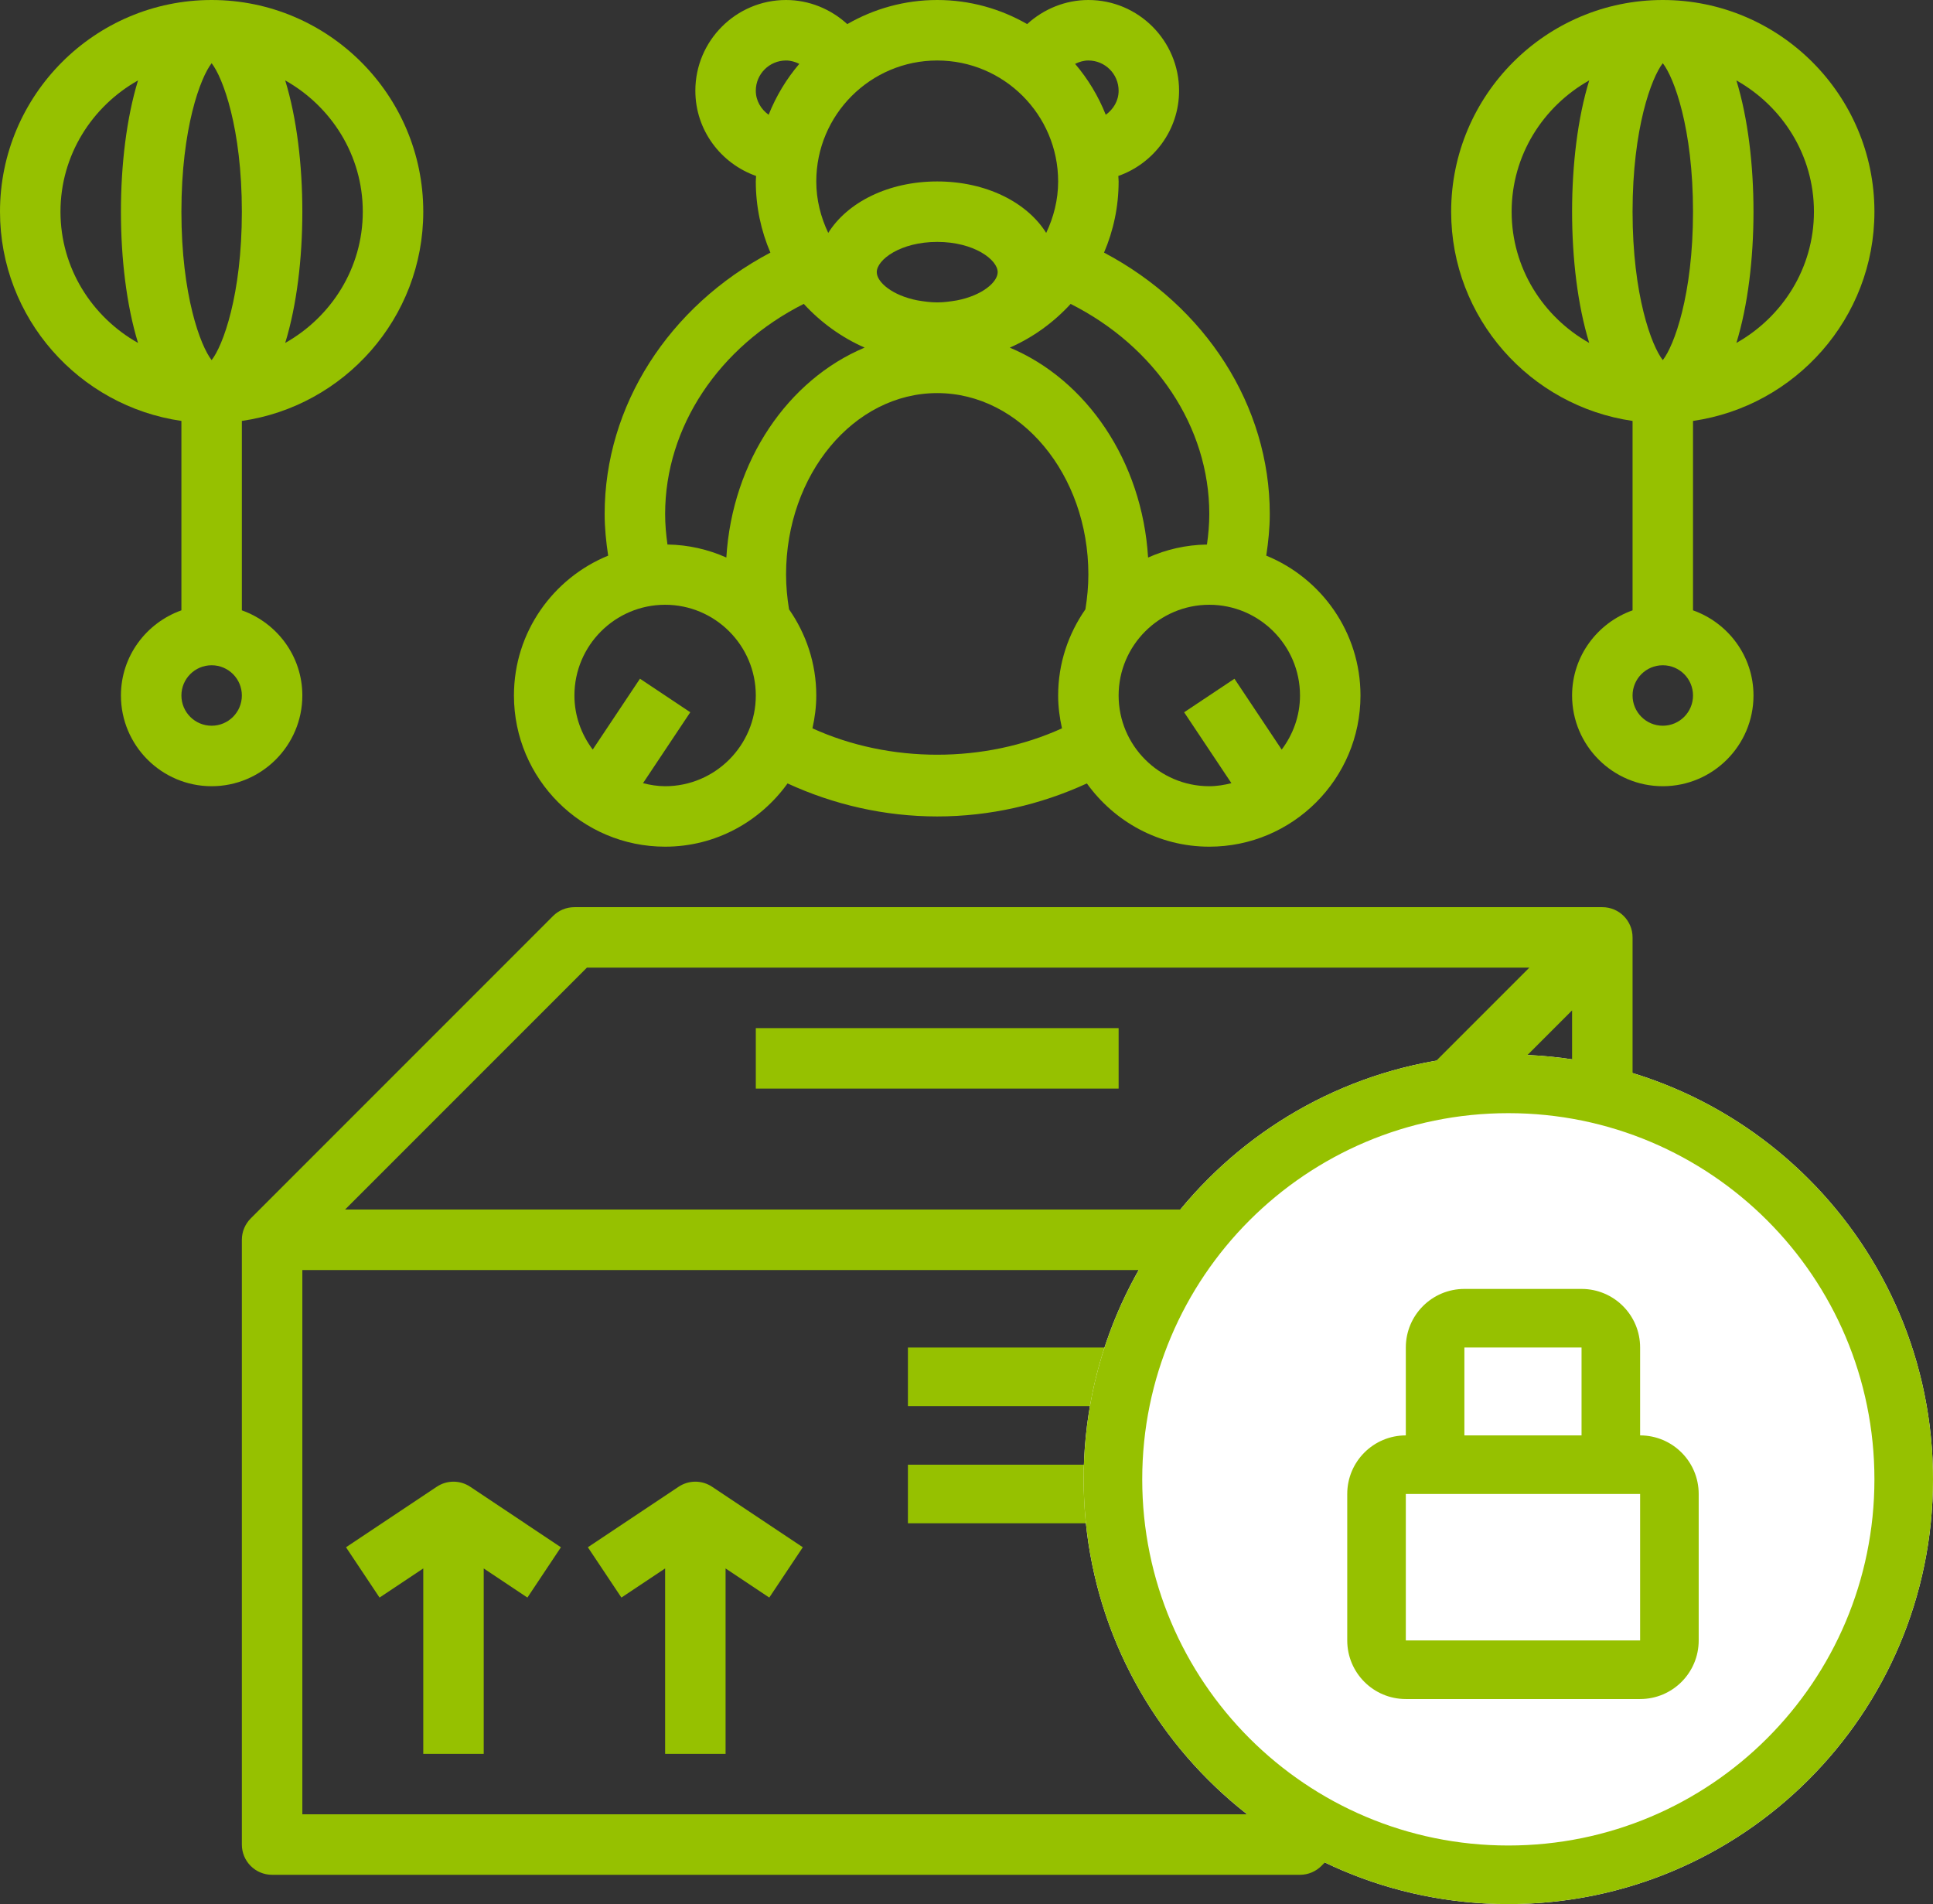 <svg width="66" height="65" viewBox="0 0 66 65" fill="none" xmlns="http://www.w3.org/2000/svg">
<rect x="0" y="0" width="66" height="65" fill="#333333" stroke="none"/>
<path d="M25.806 35.097H38.194V37.161H25.806V35.097Z" fill="#96C100"/>
<path d="M14.452 53.542V59.871H16.516V53.542L18.008 54.536L19.152 52.819L16.056 50.754C15.709 50.522 15.258 50.522 14.911 50.754L11.814 52.819L12.959 54.536L14.452 53.542Z" fill="#96C100"/>
<path d="M22.71 53.542V59.871H24.774V53.542L26.266 54.536L27.411 52.819L24.314 50.754C23.967 50.522 23.516 50.522 23.169 50.754L20.072 52.819L21.217 54.536L22.71 53.542Z" fill="#96C100"/>
<path d="M31 46H38V48H31V46Z" fill="#96C100"/>
<path d="M31 50H38V52H31V50Z" fill="#96C100"/>
<path d="M22.71 28.903C24.434 28.903 25.952 28.047 26.89 26.744C28.471 27.471 30.21 27.871 32 27.871C33.79 27.871 35.529 27.471 37.11 26.744C38.048 28.047 39.566 28.903 41.29 28.903C44.136 28.903 46.452 26.588 46.452 23.742C46.452 21.584 45.119 19.738 43.235 18.968C43.306 18.497 43.355 18.024 43.355 17.548C43.355 13.851 41.165 10.456 37.696 8.623C38.016 7.877 38.194 7.055 38.194 6.194C38.194 6.131 38.186 6.069 38.184 6.007C39.388 5.581 40.258 4.444 40.258 3.097C40.258 1.389 38.869 0 37.161 0C36.375 0 35.634 0.307 35.071 0.822C34.165 0.302 33.118 0 32 0C30.882 0 29.835 0.302 28.929 0.823C28.366 0.308 27.625 0 26.839 0C25.131 0 23.742 1.389 23.742 3.097C23.742 4.444 24.612 5.581 25.816 6.007C25.814 6.069 25.806 6.131 25.806 6.194C25.806 7.055 25.984 7.877 26.304 8.623C22.835 10.456 20.645 13.851 20.645 17.548C20.645 18.024 20.694 18.497 20.765 18.968C18.881 19.738 17.548 21.584 17.548 23.742C17.548 26.588 19.864 28.903 22.71 28.903ZM27.74 24.863C27.821 24.501 27.871 24.128 27.871 23.742C27.871 22.648 27.524 21.637 26.941 20.801C26.877 20.41 26.839 20.012 26.839 19.613C26.839 16.197 29.154 13.419 32 13.419C34.846 13.419 37.161 16.197 37.161 19.613C37.161 20.011 37.123 20.409 37.06 20.8C36.477 21.636 36.129 22.648 36.129 23.742C36.129 24.128 36.179 24.501 36.26 24.863C33.623 26.064 30.377 26.064 27.74 24.863V24.863ZM29.936 9.29C29.936 8.869 30.74 8.258 32 8.258C33.26 8.258 34.065 8.869 34.065 9.29C34.065 9.631 33.534 10.089 32.669 10.255C32.45 10.291 32.229 10.323 32 10.323C31.771 10.323 31.55 10.291 31.331 10.255C30.466 10.089 29.936 9.631 29.936 9.29ZM44.387 23.742C44.387 24.437 44.15 25.072 43.762 25.589L42.149 23.17L40.431 24.315L42.045 26.735C41.802 26.796 41.553 26.839 41.29 26.839C39.583 26.839 38.194 25.449 38.194 23.742C38.194 22.035 39.583 20.645 41.29 20.645C42.998 20.645 44.387 22.035 44.387 23.742ZM41.29 17.548C41.29 17.897 41.259 18.244 41.21 18.589C40.495 18.6 39.816 18.757 39.2 19.033C38.998 15.729 37.091 12.962 34.478 11.867C35.273 11.518 35.977 11.006 36.556 10.375C39.447 11.832 41.29 14.567 41.29 17.548V17.548ZM38.194 3.097C38.194 3.441 38.014 3.731 37.755 3.918C37.502 3.281 37.147 2.694 36.708 2.18C36.849 2.111 37 2.065 37.161 2.065C37.731 2.065 38.194 2.527 38.194 3.097ZM36.129 6.194C36.129 6.824 35.975 7.416 35.721 7.951C35.066 6.906 33.669 6.194 32 6.194C30.331 6.194 28.934 6.906 28.279 7.951C28.025 7.416 27.871 6.824 27.871 6.194C27.871 3.916 29.723 2.065 32 2.065C34.277 2.065 36.129 3.916 36.129 6.194V6.194ZM25.806 3.097C25.806 2.527 26.269 2.065 26.839 2.065C27 2.065 27.151 2.111 27.291 2.18C26.852 2.694 26.498 3.281 26.244 3.918C25.986 3.731 25.806 3.441 25.806 3.097ZM27.444 10.374C28.023 11.005 28.727 11.517 29.522 11.866C26.909 12.961 25.002 15.729 24.8 19.032C24.183 18.757 23.506 18.599 22.79 18.588C22.741 18.244 22.71 17.897 22.71 17.548C22.71 14.567 24.553 11.832 27.444 10.374ZM22.71 20.645C24.417 20.645 25.806 22.035 25.806 23.742C25.806 25.449 24.417 26.839 22.71 26.839C22.448 26.839 22.198 26.796 21.955 26.735L23.569 24.314L21.851 23.169L20.238 25.588C19.85 25.072 19.613 24.437 19.613 23.742C19.613 22.035 21.002 20.645 22.71 20.645V20.645Z" fill="#96C100"/>
<path d="M64 7.226C64 3.242 60.758 0 56.774 0C52.791 0 49.548 3.242 49.548 7.226C49.548 10.858 52.247 13.865 55.742 14.369V20.835C54.544 21.262 53.677 22.398 53.677 23.742C53.677 25.449 55.067 26.839 56.774 26.839C58.482 26.839 59.871 25.449 59.871 23.742C59.871 22.398 59.005 21.262 57.806 20.835V14.369C61.302 13.865 64 10.858 64 7.226V7.226ZM56.774 2.158C57.156 2.644 57.806 4.374 57.806 7.226C57.806 10.078 57.156 11.808 56.774 12.293C56.392 11.808 55.742 10.078 55.742 7.226C55.742 4.374 56.392 2.644 56.774 2.158V2.158ZM61.935 7.226C61.935 9.155 60.859 10.821 59.287 11.707C59.682 10.419 59.871 8.82 59.871 7.226C59.871 5.632 59.682 4.033 59.287 2.745C60.859 3.63 61.935 5.297 61.935 7.226ZM51.613 7.226C51.613 5.297 52.69 3.63 54.262 2.745C53.866 4.033 53.677 5.632 53.677 7.226C53.677 8.82 53.866 10.419 54.262 11.707C52.69 10.821 51.613 9.155 51.613 7.226ZM56.774 24.774C56.204 24.774 55.742 24.312 55.742 23.742C55.742 23.172 56.204 22.71 56.774 22.71C57.344 22.71 57.806 23.172 57.806 23.742C57.806 24.312 57.344 24.774 56.774 24.774Z" fill="#96C100"/>
<path d="M10.323 23.742C10.323 22.398 9.457 21.262 8.258 20.835V14.369C11.753 13.865 14.452 10.858 14.452 7.226C14.452 3.242 11.209 0 7.226 0C3.242 0 0 3.242 0 7.226C0 10.858 2.698 13.865 6.194 14.369V20.835C4.995 21.262 4.129 22.398 4.129 23.742C4.129 25.449 5.518 26.839 7.226 26.839C8.933 26.839 10.323 25.449 10.323 23.742ZM7.226 2.158C7.608 2.644 8.258 4.373 8.258 7.226C8.258 10.079 7.608 11.808 7.226 12.293C6.844 11.808 6.194 10.079 6.194 7.226C6.194 4.373 6.844 2.644 7.226 2.158V2.158ZM12.387 7.226C12.387 9.155 11.31 10.821 9.738 11.707C10.134 10.419 10.323 8.82 10.323 7.226C10.323 5.632 10.134 4.033 9.738 2.745C11.31 3.63 12.387 5.297 12.387 7.226ZM2.065 7.226C2.065 5.297 3.141 3.63 4.713 2.745C4.318 4.033 4.129 5.632 4.129 7.226C4.129 8.82 4.318 10.419 4.713 11.707C3.141 10.821 2.065 9.155 2.065 7.226ZM7.226 24.774C6.656 24.774 6.194 24.312 6.194 23.742C6.194 23.172 6.656 22.71 7.226 22.71C7.796 22.71 8.258 23.172 8.258 23.742C8.258 24.312 7.796 24.774 7.226 24.774Z" fill="#96C100"/>
<path d="M66 50.5C66 58.508 59.508 65 51.5 65C43.492 65 37 58.508 37 50.5C37 42.492 43.492 36 51.5 36C59.508 36 66 42.492 66 50.5Z" fill="white"/>
<path fill-rule="evenodd" clip-rule="evenodd" d="M54.71 30.968H19.613C19.338 30.968 19.076 31.076 18.883 31.27L8.562 41.592C8.375 41.779 8.258 42.037 8.258 42.323V62.968C8.258 63.539 8.719 64 9.29 64H44.387C44.673 64 44.931 63.883 45.118 63.697L45.234 63.58C47.131 64.49 49.256 65 51.5 65C59.508 65 66 58.508 66 50.5C66 43.968 61.681 38.444 55.742 36.63V32C55.742 31.429 55.281 30.968 54.71 30.968ZM53.677 36.162V34.492L52.155 36.014C52.67 36.037 53.178 36.087 53.677 36.162ZM49.043 36.207L52.218 33.032H20.04L11.782 41.29H40.3C42.465 38.66 45.54 36.805 49.043 36.207ZM38.88 43.355H10.323V61.935H42.584C39.185 59.282 37 55.146 37 50.5C37 47.902 37.683 45.464 38.88 43.355ZM64 50.5C64 57.404 58.404 63 51.5 63C44.596 63 39 57.404 39 50.5C39 43.596 44.596 38 51.5 38C58.404 38 64 43.596 64 50.5ZM46 51C46 49.895 46.895 49 48 49V46C48 44.895 48.895 44 50 44H54C55.105 44 56 44.895 56 46V49C57.105 49 58 49.895 58 51V56C58 57.105 57.105 58 56 58H48C46.895 58 46 57.105 46 56V51ZM56 51V56H48V51H56ZM54 49H50V46H54V49Z" fill="#96C100"/>
</svg>
